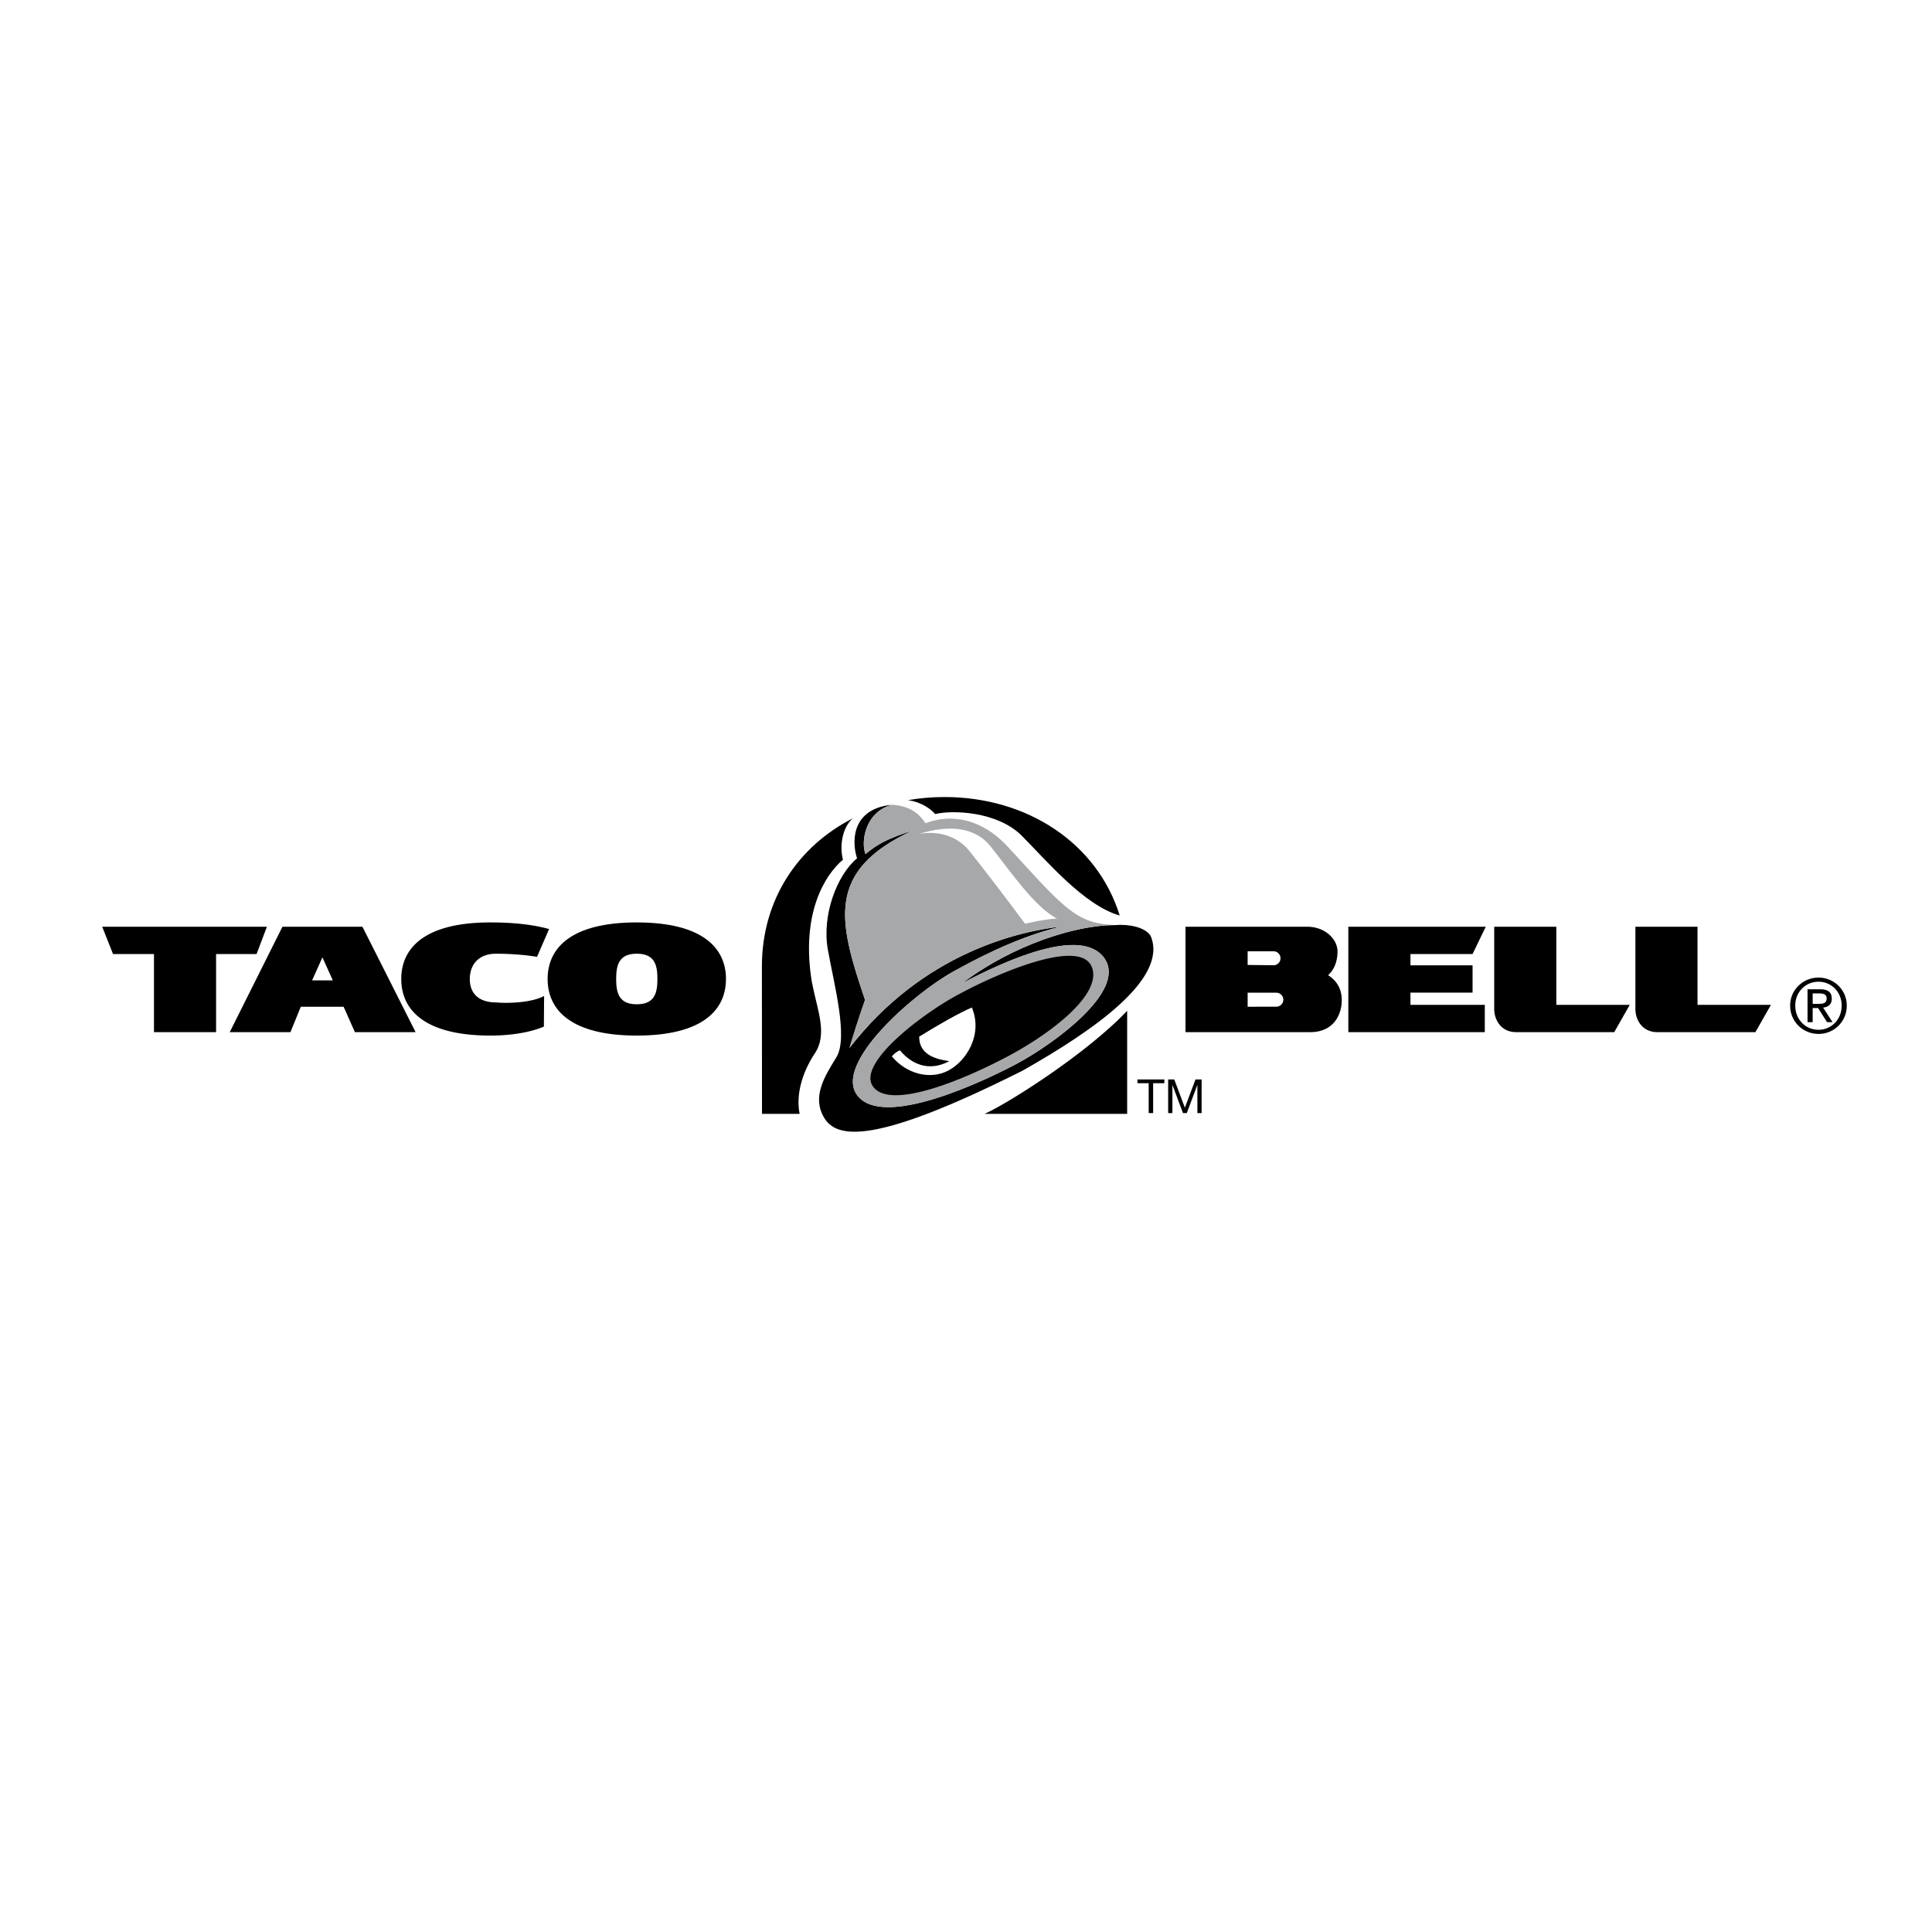 <svg xmlns="http://www.w3.org/2000/svg" width="2500" height="2500" viewBox="0 0 192.756 192.756"><g fill-rule="evenodd" clip-rule="evenodd"><path fill="#fff" d="M0 0h192.756v192.756H0V0z"/><path d="M111.307 92.295c1.266-.108 2.957.188 3.496 1.089 1.785 4.225-5.635 9.391-12.77 13.428-14.931 7.512-18.593 6.762-19.814 4.695s.014-4.061 1.221-6.01c1.221-1.973-.235-7.324-.845-10.752-.61-3.427.892-7.418 2.911-9.108-.657-2.113-.223-5 3.476-5.338-2.723.723-3.099 3.785-2.629 4.912 1.127-.939 2.066-1.502 4.695-2.347-8.733 4.038-7.373 9.112-4.742 16.902-.564 1.553-1.36 4.127-1.549 4.789 7.325-9.484 16.902-11.644 21.129-12.113-3.193.751-6.762 2.253-10.8 4.507-4.038 2.254-11.881 9.145-9.578 12.301 2.536 3.475 12.864-1.455 16.151-3.24 3.287-1.783 10.799-7.09 8.545-10.375-2.254-3.287-9.859.188-14.179 2.442 5.071-3.821 11.352-5.803 15.282-5.782z"/><path d="M111.713 91.341c-2.238-7.213-9.215-11.821-17.473-11.821-1.25 0-2.471.105-3.65.31.88.122 1.96.544 2.712 1.39 1.69-.423 6.197-.282 8.638 2.16s6.212 6.956 9.773 7.961zM76.014 96.433c0-6.73 3.647-12.02 9.073-14.788-.988.843-1.364 2.627-.988 4.129-1.784 1.502-4.226 5.353-3.099 12.208.563 2.91 1.597 5.164.282 7.137-1.315 1.971-1.878 4.225-1.502 6.01h-3.756l-.01-14.696z"/><path d="M84.756 104.555c7.325-9.484 16.902-11.644 21.129-12.113-3.193.751-6.762 2.253-10.8 4.507-4.038 2.254-11.881 9.145-9.578 12.301 2.536 3.475 12.864-1.455 16.151-3.24 3.287-1.783 10.799-7.09 8.545-10.375-2.254-3.287-9.859.188-14.179 2.442 5.072-3.82 11.353-5.802 15.283-5.781-2.191-.102-3.379-.529-4.953-1.826-1.596-1.314-3.381-3.38-5.822-6.009-2.441-2.629-5.446-3.381-8.193-2.324-.939-1.432-2.113-1.69-2.98-1.818a3.911 3.911 0 0 0-.376-.019c-2.723.723-3.099 3.785-2.629 4.912 1.127-.939 2.066-1.502 4.695-2.347-8.733 4.038-7.373 9.112-4.742 16.902-.566 1.551-1.362 4.126-1.551 4.788z" fill="#a6a8aa"/><path d="M91.751 83.192c1.644-.516 5.071-1.268 7.09 1.268 2.018 2.535 4.412 6.057 6.619 7.183-1.408.094-2.488.376-3.193.517a274.945 274.945 0 0 0-5.493-7.184c-1.219-1.549-3.097-2.112-5.023-1.784z" fill="#fff"/><path d="M40.034 97.674c0 3.117 2.371 5.645 8.897 5.645 2.428 0 4.273-.434 5.333-.896l.021-3.053c-1.315.699-3.71.746-4.79.641-1.784 0-2.622-.943-2.622-2.336s.838-2.523 2.622-2.523c.811 0 2.492.046 4.085.312l1.201-2.771c-1.499-.422-3.421-.662-5.85-.662-6.526-.001-8.897 2.526-8.897 5.643zM98.23 111.129c2.254-.986 10.143-5.965 14.227-10.283v10.283H98.23zM114.604 108.074h-1.118v-.377h2.68v.377h-1.117v2.977h-.445v-2.977zM116.547 107.697h.611l1.057 2.819 1.058-2.819h.612v3.354h-.422v-2.789h-.01l-1.047 2.789h-.381l-1.046-2.789h-.008v2.789h-.424v-3.354zM95.836 99.109c3.287-1.785 11.736-5.56 13.052-2.725 1.221 2.629-3.756 6.574-8.357 9.016-4.601 2.441-11.738 5.352-13.428 3.004-1.69-2.347 5.259-7.511 8.733-9.295zM134.523 92.462v10.517h13.616v-2.723h-7.418v-1.221h6.197v-2.723h-6.197v-1.126h6.197l1.314-2.724h-13.709zM149.078 92.462v8.215c0 .986.609 2.301 2.207 2.301h9.766l1.549-2.723h-7.324v-7.793h-6.198zM163.164 92.462v8.215c0 .986.609 2.301 2.207 2.301h9.766l1.549-2.723h-7.324v-7.793h-6.198zM124.477 100.443l2.863-.006a.697.697 0 1 0 0-1.394h-2.863v-2.77l2.582.031a.697.697 0 1 0 0-1.394h-2.582v5.533zm-6.2 2.536V92.462h12.16c1.785 0 3.006 1.268 3.006 2.441 0 1.174-.422 1.924-.939 2.395.752.469 1.408 1.268 1.361 2.629s-.844 3.051-3.145 3.051h-12.443v.001zM181.436 97.535c-1.541 0-2.832 1.209-2.832 2.795 0 1.615 1.291 2.824 2.832 2.824a2.8 2.8 0 0 0 2.816-2.824c0-1.586-1.285-2.795-2.816-2.795zm0 .412c1.299 0 2.307 1.037 2.307 2.383 0 1.373-1.008 2.41-2.307 2.41-1.314 0-2.322-1.037-2.322-2.41-.001-1.346 1.007-2.383 2.322-2.383z"/><path d="M180.85 100.57h.541l.893 1.412h.549l-.939-1.451c.488-.051.865-.299.865-.893 0-.631-.369-.939-1.15-.939h-1.27v3.283h.512v-1.412h-.001zm0-1.457h.676c.346 0 .721.066.721.502 0 .52-.412.541-.863.541h-.533v-1.043h-.001zM10.197 92.462h16.432l-1.032 2.724h-4.038v7.793h-6.197v-7.793h-4.085l-1.08-2.724zM31.137 97.814l1.033-2.3 1.033 2.3h-2.066zm-1.127 2.629h4.272l1.127 2.535h6.057L36.16 92.462h-7.981l-5.259 10.516h6.057l1.033-2.535zM63.533 92.03c6.526 0 8.898 2.527 8.898 5.644s-2.372 5.645-8.898 5.645-8.897-2.527-8.897-5.645c0-3.117 2.371-5.644 8.897-5.644zm0 3.121c-1.784 0-2.058 1.13-2.058 2.523s.274 2.523 2.058 2.523c1.785 0 2.058-1.131 2.058-2.523s-.273-2.523-2.058-2.523z"/><path d="M91.705 103.428c1.972-1.221 3.944-2.348 5.259-2.91 1.126 2.723-.563 5.352-2.348 6.291s-4.132.375-5.634-1.408c.375-.471.798-.611.798-.611 1.549 1.832 3.38 1.926 4.93 1.08-1.315-.188-3.005-.61-3.005-2.442z" fill="#fff"/></g></svg>